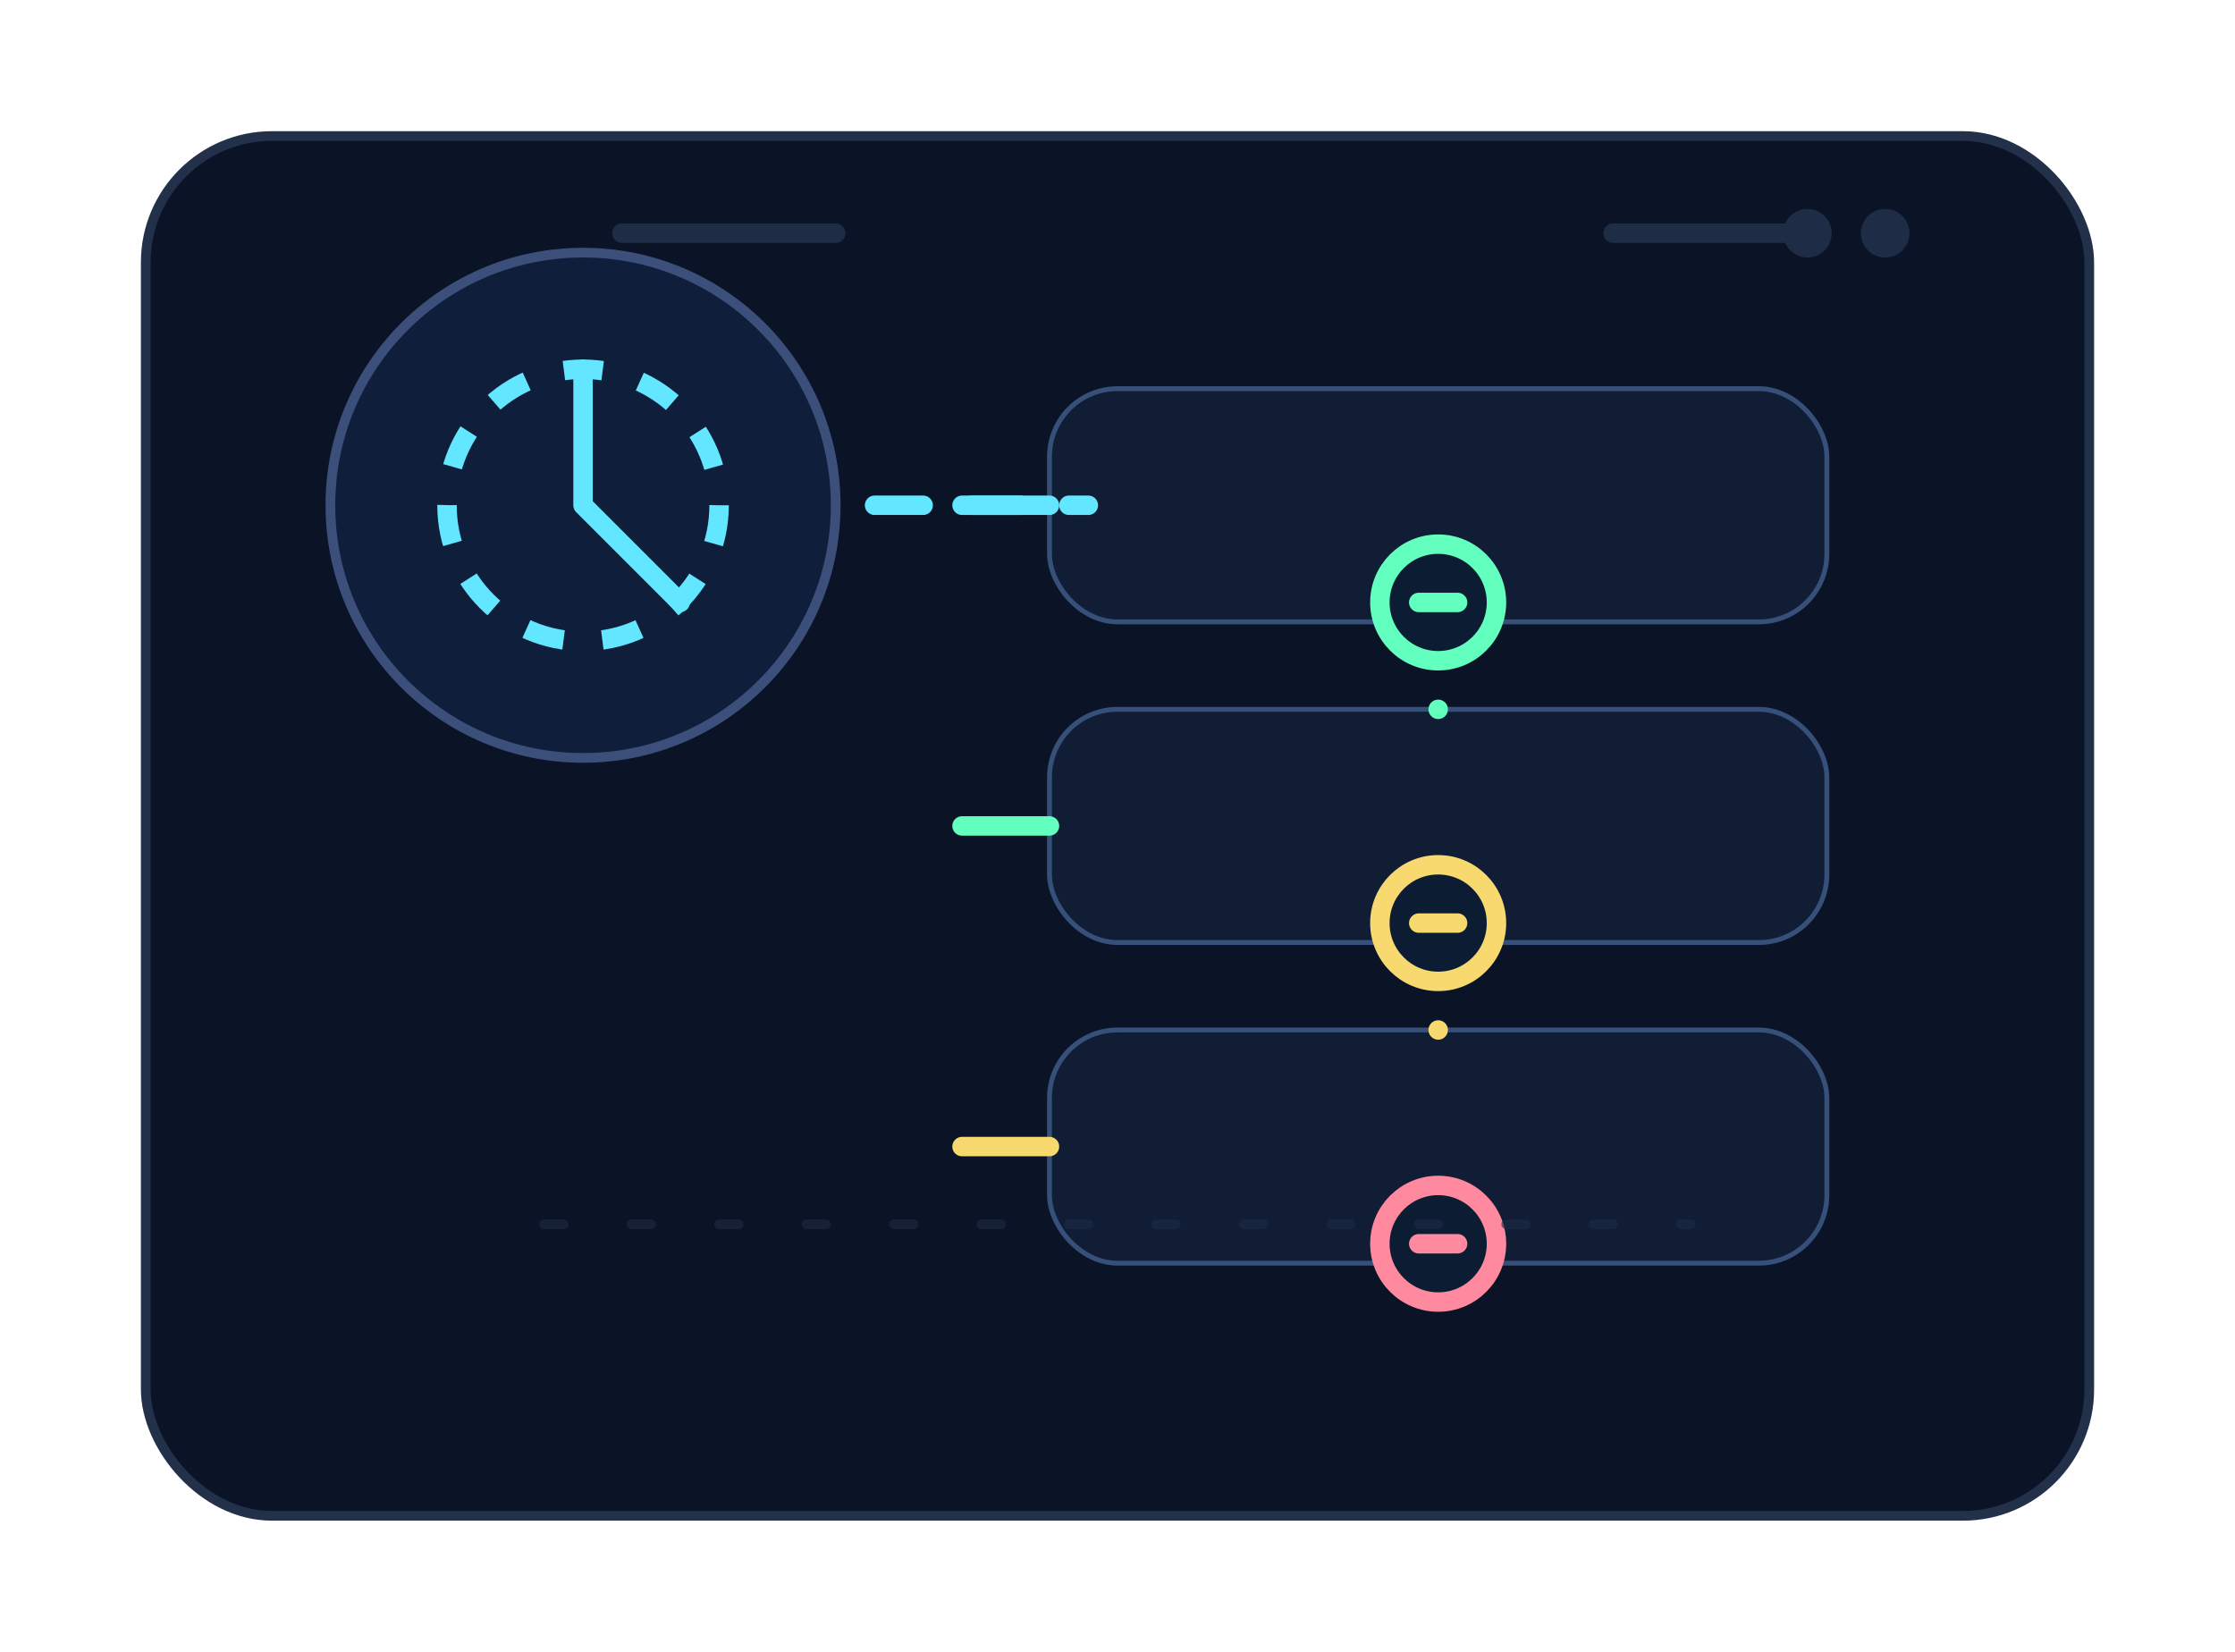 <svg width="460" height="340" viewBox="0 0 460 340" fill="none" xmlns="http://www.w3.org/2000/svg">
  <rect x="30" y="28" width="400" height="284" rx="26" fill="#0B1326" stroke="#22304A" stroke-width="2"/>
  <circle cx="120" cy="104" r="52" fill="#0F1E3A" stroke="#3C4F7A" stroke-width="2"/>
  <circle cx="120" cy="104" r="28" stroke="#63E6FF" stroke-width="4" stroke-dasharray="8 8"/>
  <path d="M120 76v28l20 20" stroke="#63E6FF" stroke-width="4" stroke-linecap="round" stroke-linejoin="round"/>
  <rect x="216" y="80" width="160" height="48" rx="14" fill="#101D35" stroke="#36507A"/>
  <rect x="216" y="146" width="160" height="48" rx="14" fill="#101D35" stroke="#36507A"/>
  <rect x="216" y="212" width="160" height="48" rx="14" fill="#101D35" stroke="#36507A"/>
  <path d="M180 104h44" stroke="#63E6FF" stroke-width="4" stroke-linecap="round" stroke-dasharray="10 10"/>
  <path d="M296 128v18" stroke="#63FFBF" stroke-width="4" stroke-linecap="round" stroke-dasharray="6 12"/>
  <path d="M296 194v18" stroke="#F7D96F" stroke-width="4" stroke-linecap="round" stroke-dasharray="6 12"/>
  <circle cx="296" cy="124" r="12" fill="#0B1C33" stroke="#63FFBF" stroke-width="4"/>
  <path d="M292 124h8" stroke="#63FFBF" stroke-width="4" stroke-linecap="round"/>
  <circle cx="296" cy="190" r="12" fill="#0B1C33" stroke="#F7D96F" stroke-width="4"/>
  <path d="M292 190h8" stroke="#F7D96F" stroke-width="4" stroke-linecap="round"/>
  <circle cx="296" cy="256" r="12" fill="#0B1C33" stroke="#FF8A9F" stroke-width="4"/>
  <path d="M292 256h8" stroke="#FF8A9F" stroke-width="4" stroke-linecap="round"/>
  <path d="M216 104h-18" stroke="#63E6FF" stroke-width="4" stroke-linecap="round"/>
  <path d="M216 170h-18" stroke="#63FFBF" stroke-width="4" stroke-linecap="round"/>
  <path d="M216 236h-18" stroke="#F7D96F" stroke-width="4" stroke-linecap="round"/>
  <path d="M112 252h236" stroke="#1E2B45" stroke-width="2" stroke-linecap="round" stroke-dasharray="4 14" opacity="0.6"/>
  <path d="M128 48h44" stroke="#1F2C45" stroke-width="4" stroke-linecap="round"/>
  <path d="M332 48h40" stroke="#1F2C45" stroke-width="4" stroke-linecap="round"/>
  <circle cx="372" cy="48" r="5" fill="#1F2C45"/>
  <circle cx="388" cy="48" r="5" fill="#1F2C45"/>
</svg>

